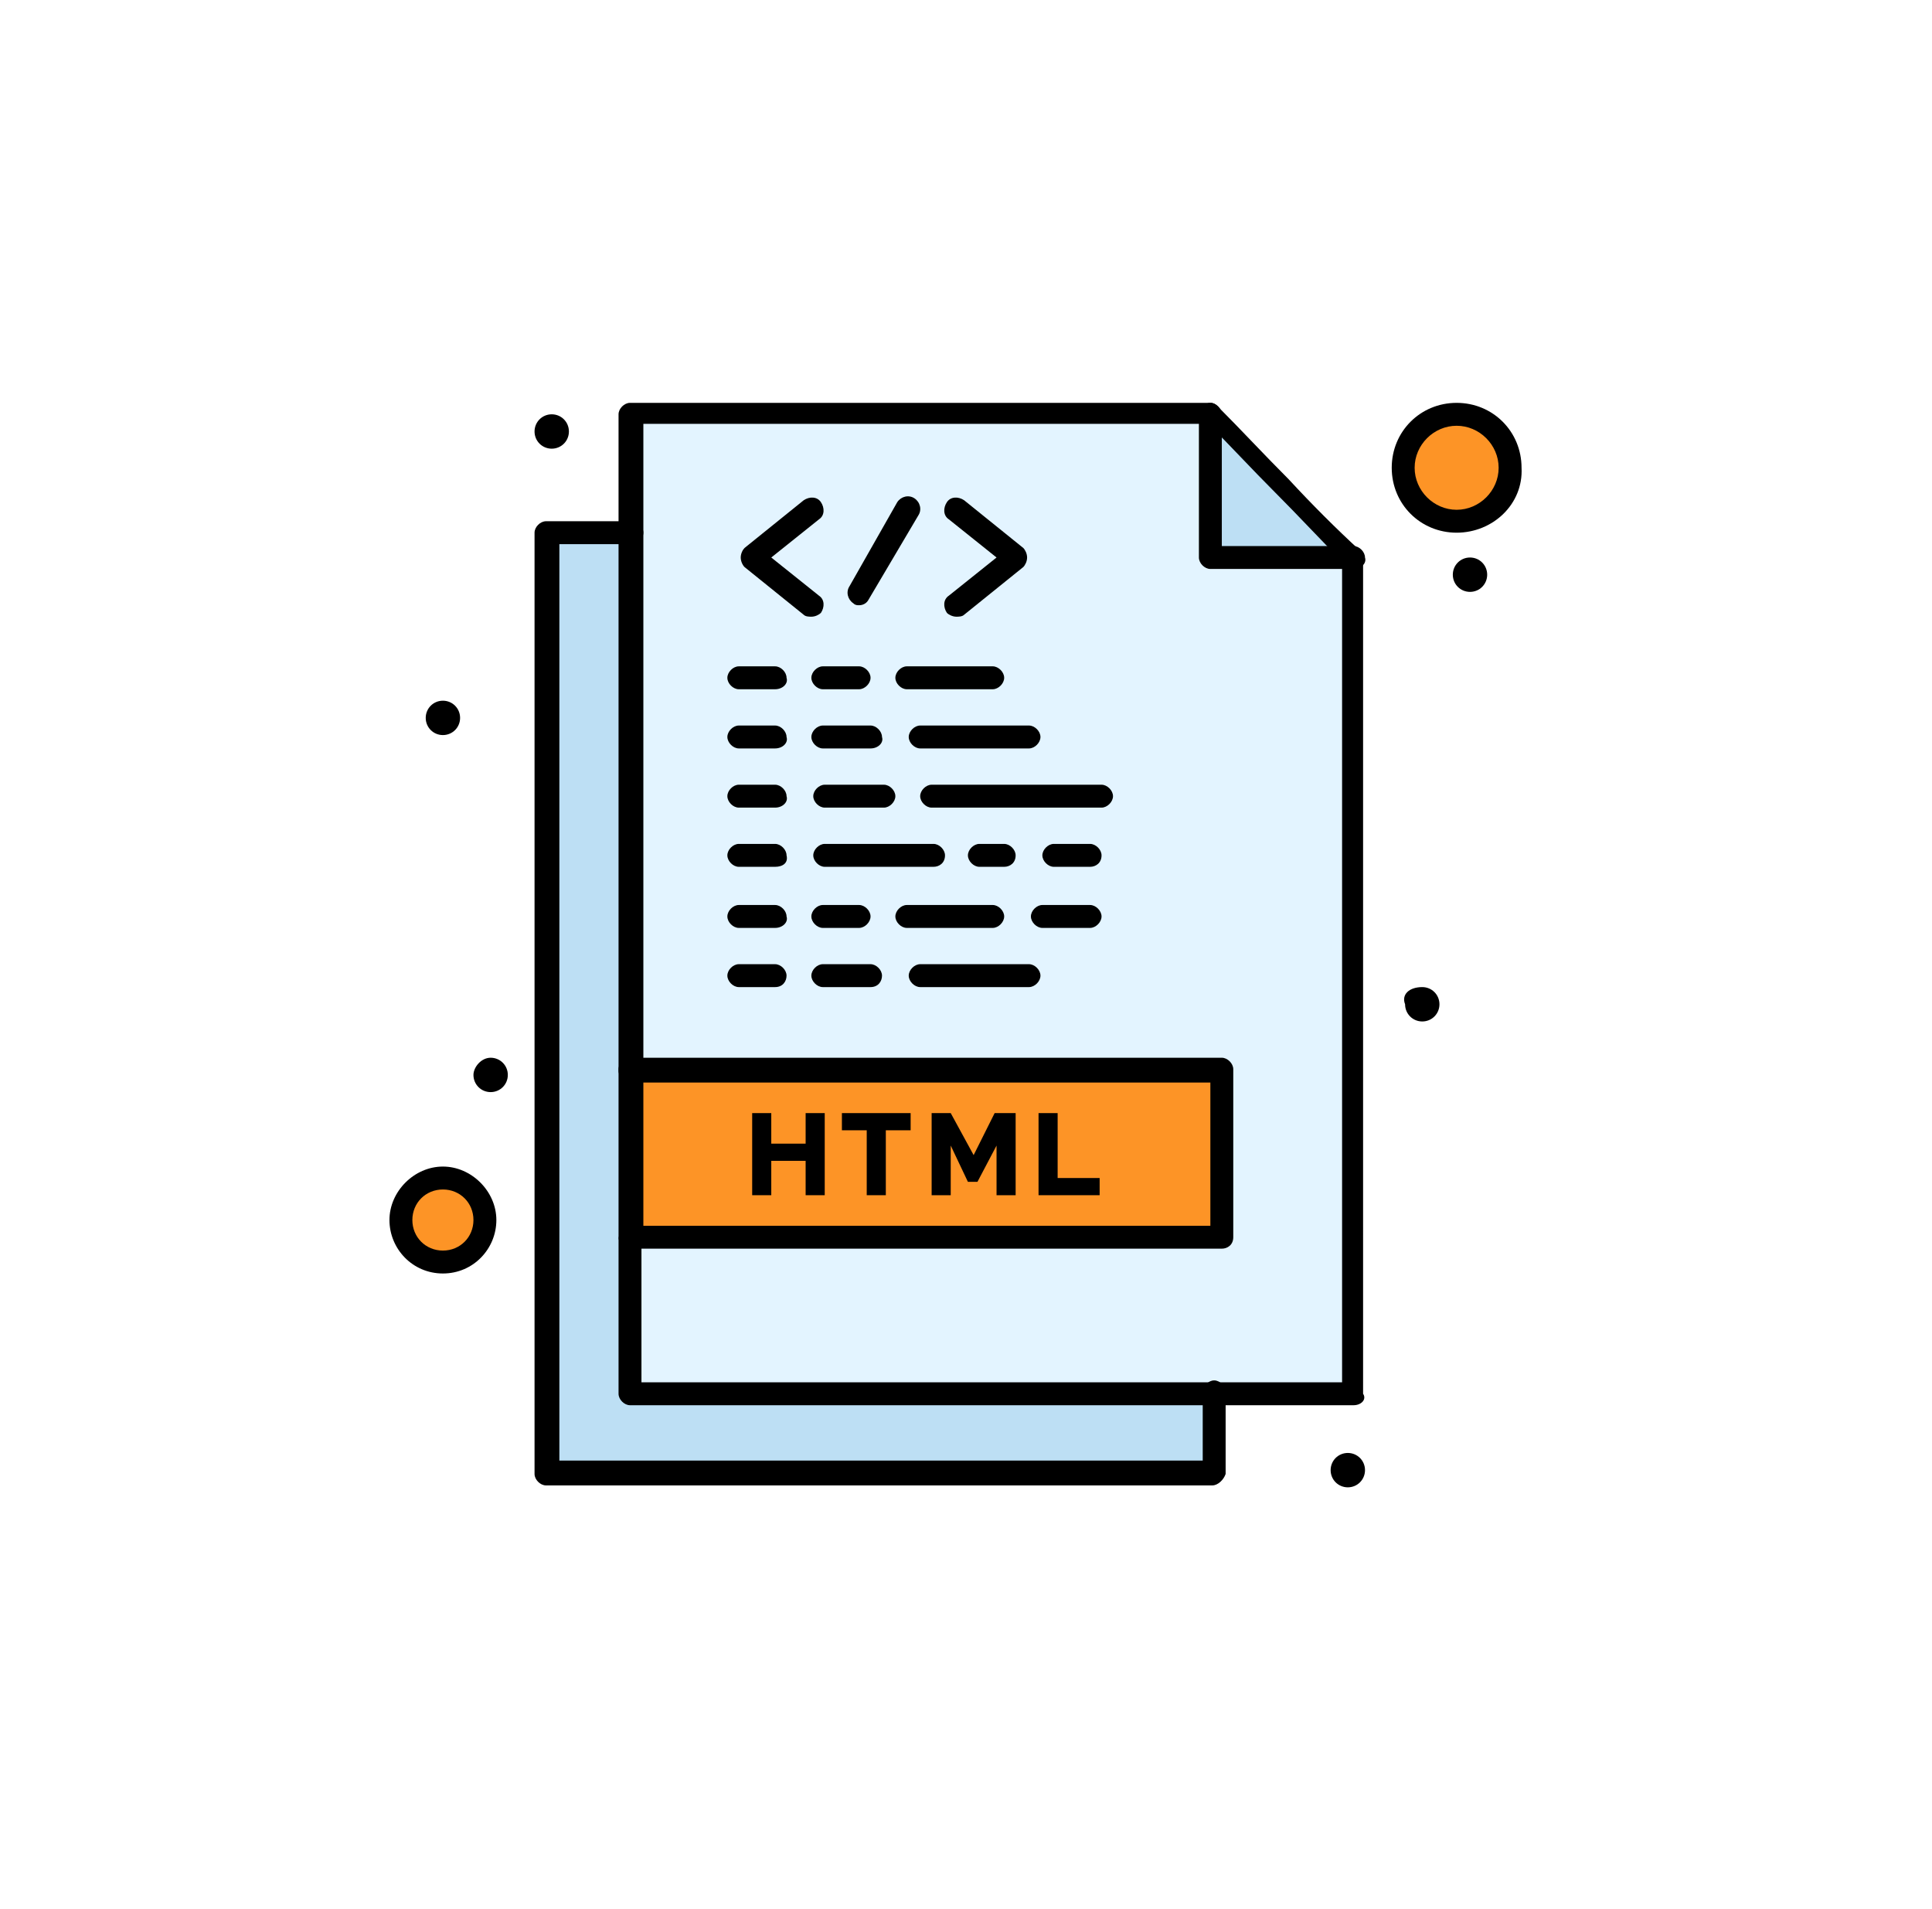 <?xml version="1.0" encoding="utf-8"?>
<!-- Generator: Adobe Illustrator 28.0.0, SVG Export Plug-In . SVG Version: 6.00 Build 0)  -->
<svg version="1.1" id="Layer_1" xmlns="http://www.w3.org/2000/svg" xmlns:xlink="http://www.w3.org/1999/xlink" x="0px" y="0px"
	 viewBox="0 0 101.2 100" style="enable-background:new 0 0 101.2 100;" xml:space="preserve">
<style type="text/css">
	.st0{fill:#FFFFFF;}
	.st1{fill:#E3F4FF;}
	.st2{fill:#FD9426;}
	.st3{fill:#BDDFF4;}
</style>
<g>
	<g>
		<rect class="st0" width="101.2" height="100"/>
		<g id="_x33_0_x2C__Page_x2C__Html_x2C__Coding_x2C__Document">
			<g>
				<path class="st1" d="M70.9,72.9c-0.2,0-36.8,0-37.9,0c0-10,0-40.2,0-51.3h30.4v7.5h7.5C70.9,33.4,70.9,68.1,70.9,72.9z"/>
				<path class="st2" d="M76.3,21.7c1.6,0,2.8,1.3,2.8,2.8c0,1.6-1.3,2.8-2.8,2.8c-1.5,0-2.8-1.3-2.8-2.8
					C73.4,22.9,74.8,21.7,76.3,21.7z"/>
				<path class="st2" d="M23.2,61.7c1.2,0,2.2,1,2.2,2.2c0,1.2-1,2.2-2.2,2.2c-1.2,0-2.2-1-2.2-2.2C21,62.7,22,61.7,23.2,61.7z"/>
				<path class="st3" d="M63.5,21.7c2.3,2.3,5.2,5.2,7.5,7.5h-7.5V21.7z"/>
				<polygon class="st3" points="63.5,72.9 63.5,77.2 28.6,77.2 28.6,27.9 33,27.9 33,56.1 33,64.8 33,72.9 				"/>
				<path class="st2" d="M64,56.1v8.8H33v-8.8H64z"/>
				<path d="M77,29.2c0.5,0,0.9,0.4,0.9,0.9c0,0.5-0.4,0.9-0.9,0.9c-0.5,0-0.9-0.4-0.9-0.9C76.1,29.6,76.5,29.2,77,29.2z"/>
				<path d="M74.5,51.7c0.5,0,0.9,0.4,0.9,0.9s-0.4,0.9-0.9,0.9c-0.5,0-0.9-0.4-0.9-0.9C73.4,52.1,73.8,51.7,74.5,51.7z"/>
				<path d="M70.6,76.1c0.5,0,0.9,0.4,0.9,0.9s-0.4,0.9-0.9,0.9c-0.5,0-0.9-0.4-0.9-0.9S70.1,76.1,70.6,76.1z"/>
				<polygon points="57.6,61.7 57.6,62.6 54.4,62.6 54.4,58.3 55.4,58.3 55.4,61.7 				"/>
				<polygon points="53.2,58.3 53.2,62.6 52.2,62.6 52.2,60 51.2,61.9 50.7,61.9 49.8,60 49.8,62.6 48.8,62.6 48.8,58.3 49.8,58.3 
					51,60.5 52.1,58.3 				"/>
				<polygon points="47.7,58.3 47.7,59.2 46.4,59.2 46.4,62.6 45.4,62.6 45.4,59.2 44.1,59.2 44.1,58.3 				"/>
				<polygon points="43.2,58.3 43.2,62.6 42.2,62.6 42.2,60.8 40.4,60.8 40.4,62.6 39.4,62.6 39.4,58.3 40.4,58.3 40.4,59.9 
					42.2,59.9 42.2,58.3 				"/>
				<path d="M28.9,21.7c0.5,0,0.9,0.4,0.9,0.9c0,0.5-0.4,0.9-0.9,0.9c-0.5,0-0.9-0.4-0.9-0.9C28,22.1,28.4,21.7,28.9,21.7z"/>
				<path d="M25.7,55.4c0.5,0,0.9,0.4,0.9,0.9s-0.4,0.9-0.9,0.9s-0.9-0.4-0.9-0.9C24.8,55.9,25.2,55.4,25.7,55.4z"/>
				<path d="M23.2,36.7c0.5,0,0.9,0.4,0.9,0.9c0,0.5-0.4,0.9-0.9,0.9c-0.5,0-0.9-0.4-0.9-0.9C22.3,37.1,22.7,36.7,23.2,36.7z"/>
				<path d="M63.5,77.8H28.6c-0.3,0-0.6-0.3-0.6-0.6V27.9c0-0.3,0.3-0.6,0.6-0.6h4.5c0.3,0,0.6,0.3,0.6,0.6c0,0.3-0.3,0.6-0.6,0.6
					h-3.8v48h33.7v-3.6c0-0.3,0.3-0.6,0.6-0.6c0.3,0,0.6,0.3,0.6,0.6v4.3C64.1,77.5,63.8,77.8,63.5,77.8z"/>
				<path d="M70.9,29.8h-7.5c-0.3,0-0.6-0.3-0.6-0.6v-7.5c0-0.3,0.3-0.6,0.6-0.6c0.3,0,0.6,0.3,0.6,0.6v6.9h6.9
					c0.3,0,0.6,0.3,0.6,0.6C71.6,29.5,71.3,29.8,70.9,29.8z"/>
				<path d="M70.9,73.6H33c-0.3,0-0.6-0.3-0.6-0.6v-8.1c0-0.3,0.3-0.6,0.6-0.6c0.3,0,0.6,0.3,0.6,0.6v7.5h36.7v-43
					c-1.1-1.1-2.3-2.4-3.5-3.6c-1.2-1.2-2.4-2.5-3.5-3.6H33.7V56c0,0.3-0.3,0.6-0.6,0.6c-0.3,0-0.7-0.2-0.7-0.5V21.7
					c0-0.3,0.3-0.6,0.6-0.6h30.4c0.2,0,0.3,0.1,0.4,0.2c1.2,1.2,2.4,2.5,3.7,3.8c1.2,1.3,2.5,2.6,3.7,3.7c0.1,0.1,0.2,0.3,0.2,0.4
					V73C71.6,73.3,71.3,73.6,70.9,73.6z"/>
				<path d="M23.2,66.7c-1.6,0-2.8-1.3-2.8-2.8s1.3-2.8,2.8-2.8c1.5,0,2.8,1.3,2.8,2.8S24.8,66.7,23.2,66.7z M23.2,62.3
					c-0.9,0-1.6,0.7-1.6,1.6c0,0.9,0.7,1.6,1.6,1.6c0.9,0,1.6-0.7,1.6-1.6C24.8,63,24.1,62.3,23.2,62.3z"/>
				<path d="M76.3,27.9c-1.9,0-3.4-1.5-3.4-3.4s1.5-3.4,3.4-3.4c1.9,0,3.4,1.5,3.4,3.4C79.8,26.4,78.2,27.9,76.3,27.9z M76.3,22.3
					c-1.2,0-2.2,1-2.2,2.2s1,2.2,2.2,2.2s2.2-1,2.2-2.2S77.5,22.3,76.3,22.3z"/>
				<path d="M64,65.4H33c-0.3,0-0.6-0.3-0.6-0.6V56c0-0.3,0.3-0.6,0.6-0.6h31c0.3,0,0.6,0.3,0.6,0.6v8.8
					C64.6,65.2,64.3,65.4,64,65.4z M33.7,64.2h29.7v-7.5H33.7V64.2z"/>
				<path d="M40.6,36.1h-1.9c-0.3,0-0.6-0.3-0.6-0.6s0.3-0.6,0.6-0.6h1.9c0.3,0,0.6,0.3,0.6,0.6C41.3,35.8,41,36.1,40.6,36.1z"/>
				<path d="M40.6,39.2h-1.9c-0.3,0-0.6-0.3-0.6-0.6c0-0.3,0.3-0.6,0.6-0.6h1.9c0.3,0,0.6,0.3,0.6,0.6C41.3,38.9,41,39.2,40.6,39.2z
					"/>
				<path d="M40.6,42.3h-1.9c-0.3,0-0.6-0.3-0.6-0.6s0.3-0.6,0.6-0.6h1.9c0.3,0,0.6,0.3,0.6,0.6C41.3,42,41,42.3,40.6,42.3z"/>
				<path d="M40.6,45.4h-1.9c-0.3,0-0.6-0.3-0.6-0.6s0.3-0.6,0.6-0.6h1.9c0.3,0,0.6,0.3,0.6,0.6C41.3,45.2,41,45.4,40.6,45.4z"/>
				<path d="M40.6,48.6h-1.9c-0.3,0-0.6-0.3-0.6-0.6s0.3-0.6,0.6-0.6h1.9c0.3,0,0.6,0.3,0.6,0.6C41.3,48.3,41,48.6,40.6,48.6z"/>
				<path d="M40.6,51.7h-1.9c-0.3,0-0.6-0.3-0.6-0.6c0-0.3,0.3-0.6,0.6-0.6h1.9c0.3,0,0.6,0.3,0.6,0.6C41.2,51.4,41,51.7,40.6,51.7z
					"/>
				<path d="M45,36.1h-1.9c-0.3,0-0.6-0.3-0.6-0.6s0.3-0.6,0.6-0.6H45c0.3,0,0.6,0.3,0.6,0.6S45.3,36.1,45,36.1z"/>
				<path d="M52,36.1h-4.5c-0.3,0-0.6-0.3-0.6-0.6s0.3-0.6,0.6-0.6H52c0.3,0,0.6,0.3,0.6,0.6S52.3,36.1,52,36.1z"/>
				<path d="M45.6,39.2h-2.5c-0.3,0-0.6-0.3-0.6-0.6c0-0.3,0.3-0.6,0.6-0.6h2.5c0.3,0,0.6,0.3,0.6,0.6C46.3,38.9,46,39.2,45.6,39.2z
					"/>
				<path d="M53.9,39.2h-5.7c-0.3,0-0.6-0.3-0.6-0.6c0-0.3,0.3-0.6,0.6-0.6h5.7c0.3,0,0.6,0.3,0.6,0.6
					C54.5,38.9,54.2,39.2,53.9,39.2z"/>
				<path d="M46.3,42.3h-3.1c-0.3,0-0.6-0.3-0.6-0.6s0.3-0.6,0.6-0.6h3.1c0.3,0,0.6,0.3,0.6,0.6S46.6,42.3,46.3,42.3z"/>
				<path d="M57.7,42.3h-8.9c-0.3,0-0.6-0.3-0.6-0.6s0.3-0.6,0.6-0.6h8.9c0.3,0,0.6,0.3,0.6,0.6S58,42.3,57.7,42.3z"/>
				<path d="M48.9,45.4h-5.7c-0.3,0-0.6-0.3-0.6-0.6s0.3-0.6,0.6-0.6h5.7c0.3,0,0.6,0.3,0.6,0.6C49.5,45.2,49.2,45.4,48.9,45.4z"/>
				<path d="M52.6,45.4h-1.3c-0.3,0-0.6-0.3-0.6-0.6s0.3-0.6,0.6-0.6h1.3c0.3,0,0.6,0.3,0.6,0.6C53.2,45.2,52.9,45.4,52.6,45.4z"/>
				<path d="M57.1,45.4h-1.9c-0.3,0-0.6-0.3-0.6-0.6s0.3-0.6,0.6-0.6h1.9c0.3,0,0.6,0.3,0.6,0.6C57.7,45.2,57.4,45.4,57.1,45.4z"/>
				<path d="M45,48.6h-1.9c-0.3,0-0.6-0.3-0.6-0.6s0.3-0.6,0.6-0.6H45c0.3,0,0.6,0.3,0.6,0.6S45.3,48.6,45,48.6z"/>
				<path d="M52,48.6h-4.5c-0.3,0-0.6-0.3-0.6-0.6s0.3-0.6,0.6-0.6H52c0.3,0,0.6,0.3,0.6,0.6S52.3,48.6,52,48.6z"/>
				<path d="M57.1,48.6h-2.5c-0.3,0-0.6-0.3-0.6-0.6s0.3-0.6,0.6-0.6h2.5c0.3,0,0.6,0.3,0.6,0.6S57.4,48.6,57.1,48.6z"/>
				<path d="M45.6,51.7h-2.5c-0.3,0-0.6-0.3-0.6-0.6c0-0.3,0.3-0.6,0.6-0.6h2.5c0.3,0,0.6,0.3,0.6,0.6C46.2,51.4,46,51.7,45.6,51.7z
					"/>
				<path d="M53.9,51.7h-5.7c-0.3,0-0.6-0.3-0.6-0.6c0-0.3,0.3-0.6,0.6-0.6h5.7c0.3,0,0.6,0.3,0.6,0.6
					C54.5,51.4,54.2,51.7,53.9,51.7z"/>
				<path d="M42.5,32.3c-0.1,0-0.3,0-0.4-0.1l-3.1-2.5c-0.1-0.1-0.2-0.3-0.2-0.5c0-0.2,0.1-0.4,0.2-0.5l3.1-2.5
					c0.3-0.2,0.7-0.2,0.9,0.1c0.2,0.3,0.2,0.7-0.1,0.9l-2.5,2l2.5,2c0.3,0.2,0.3,0.6,0.1,0.9C42.9,32.2,42.7,32.3,42.5,32.3z"/>
				<path d="M50.1,32.3c-0.2,0-0.4-0.1-0.5-0.2c-0.2-0.3-0.2-0.7,0.1-0.9l2.5-2l-2.5-2c-0.3-0.2-0.3-0.6-0.1-0.9
					c0.2-0.3,0.6-0.3,0.9-0.1l3.1,2.5c0.1,0.1,0.2,0.3,0.2,0.5c0,0.2-0.1,0.4-0.2,0.5l-3.1,2.5C50.4,32.3,50.2,32.3,50.1,32.3z"/>
				<path d="M45,31.7c-0.1,0-0.2,0-0.3-0.1c-0.3-0.2-0.4-0.6-0.2-0.9l2.5-4.4c0.2-0.3,0.6-0.4,0.9-0.2c0.3,0.2,0.4,0.6,0.2,0.9
					l-2.6,4.4C45.4,31.6,45.2,31.7,45,31.7z"/>
			</g>
		</g>
		<g id="Layer_1_00000110458105541949694380000016916181930491309480_">
		</g>
	</g>
</g>
</svg>
